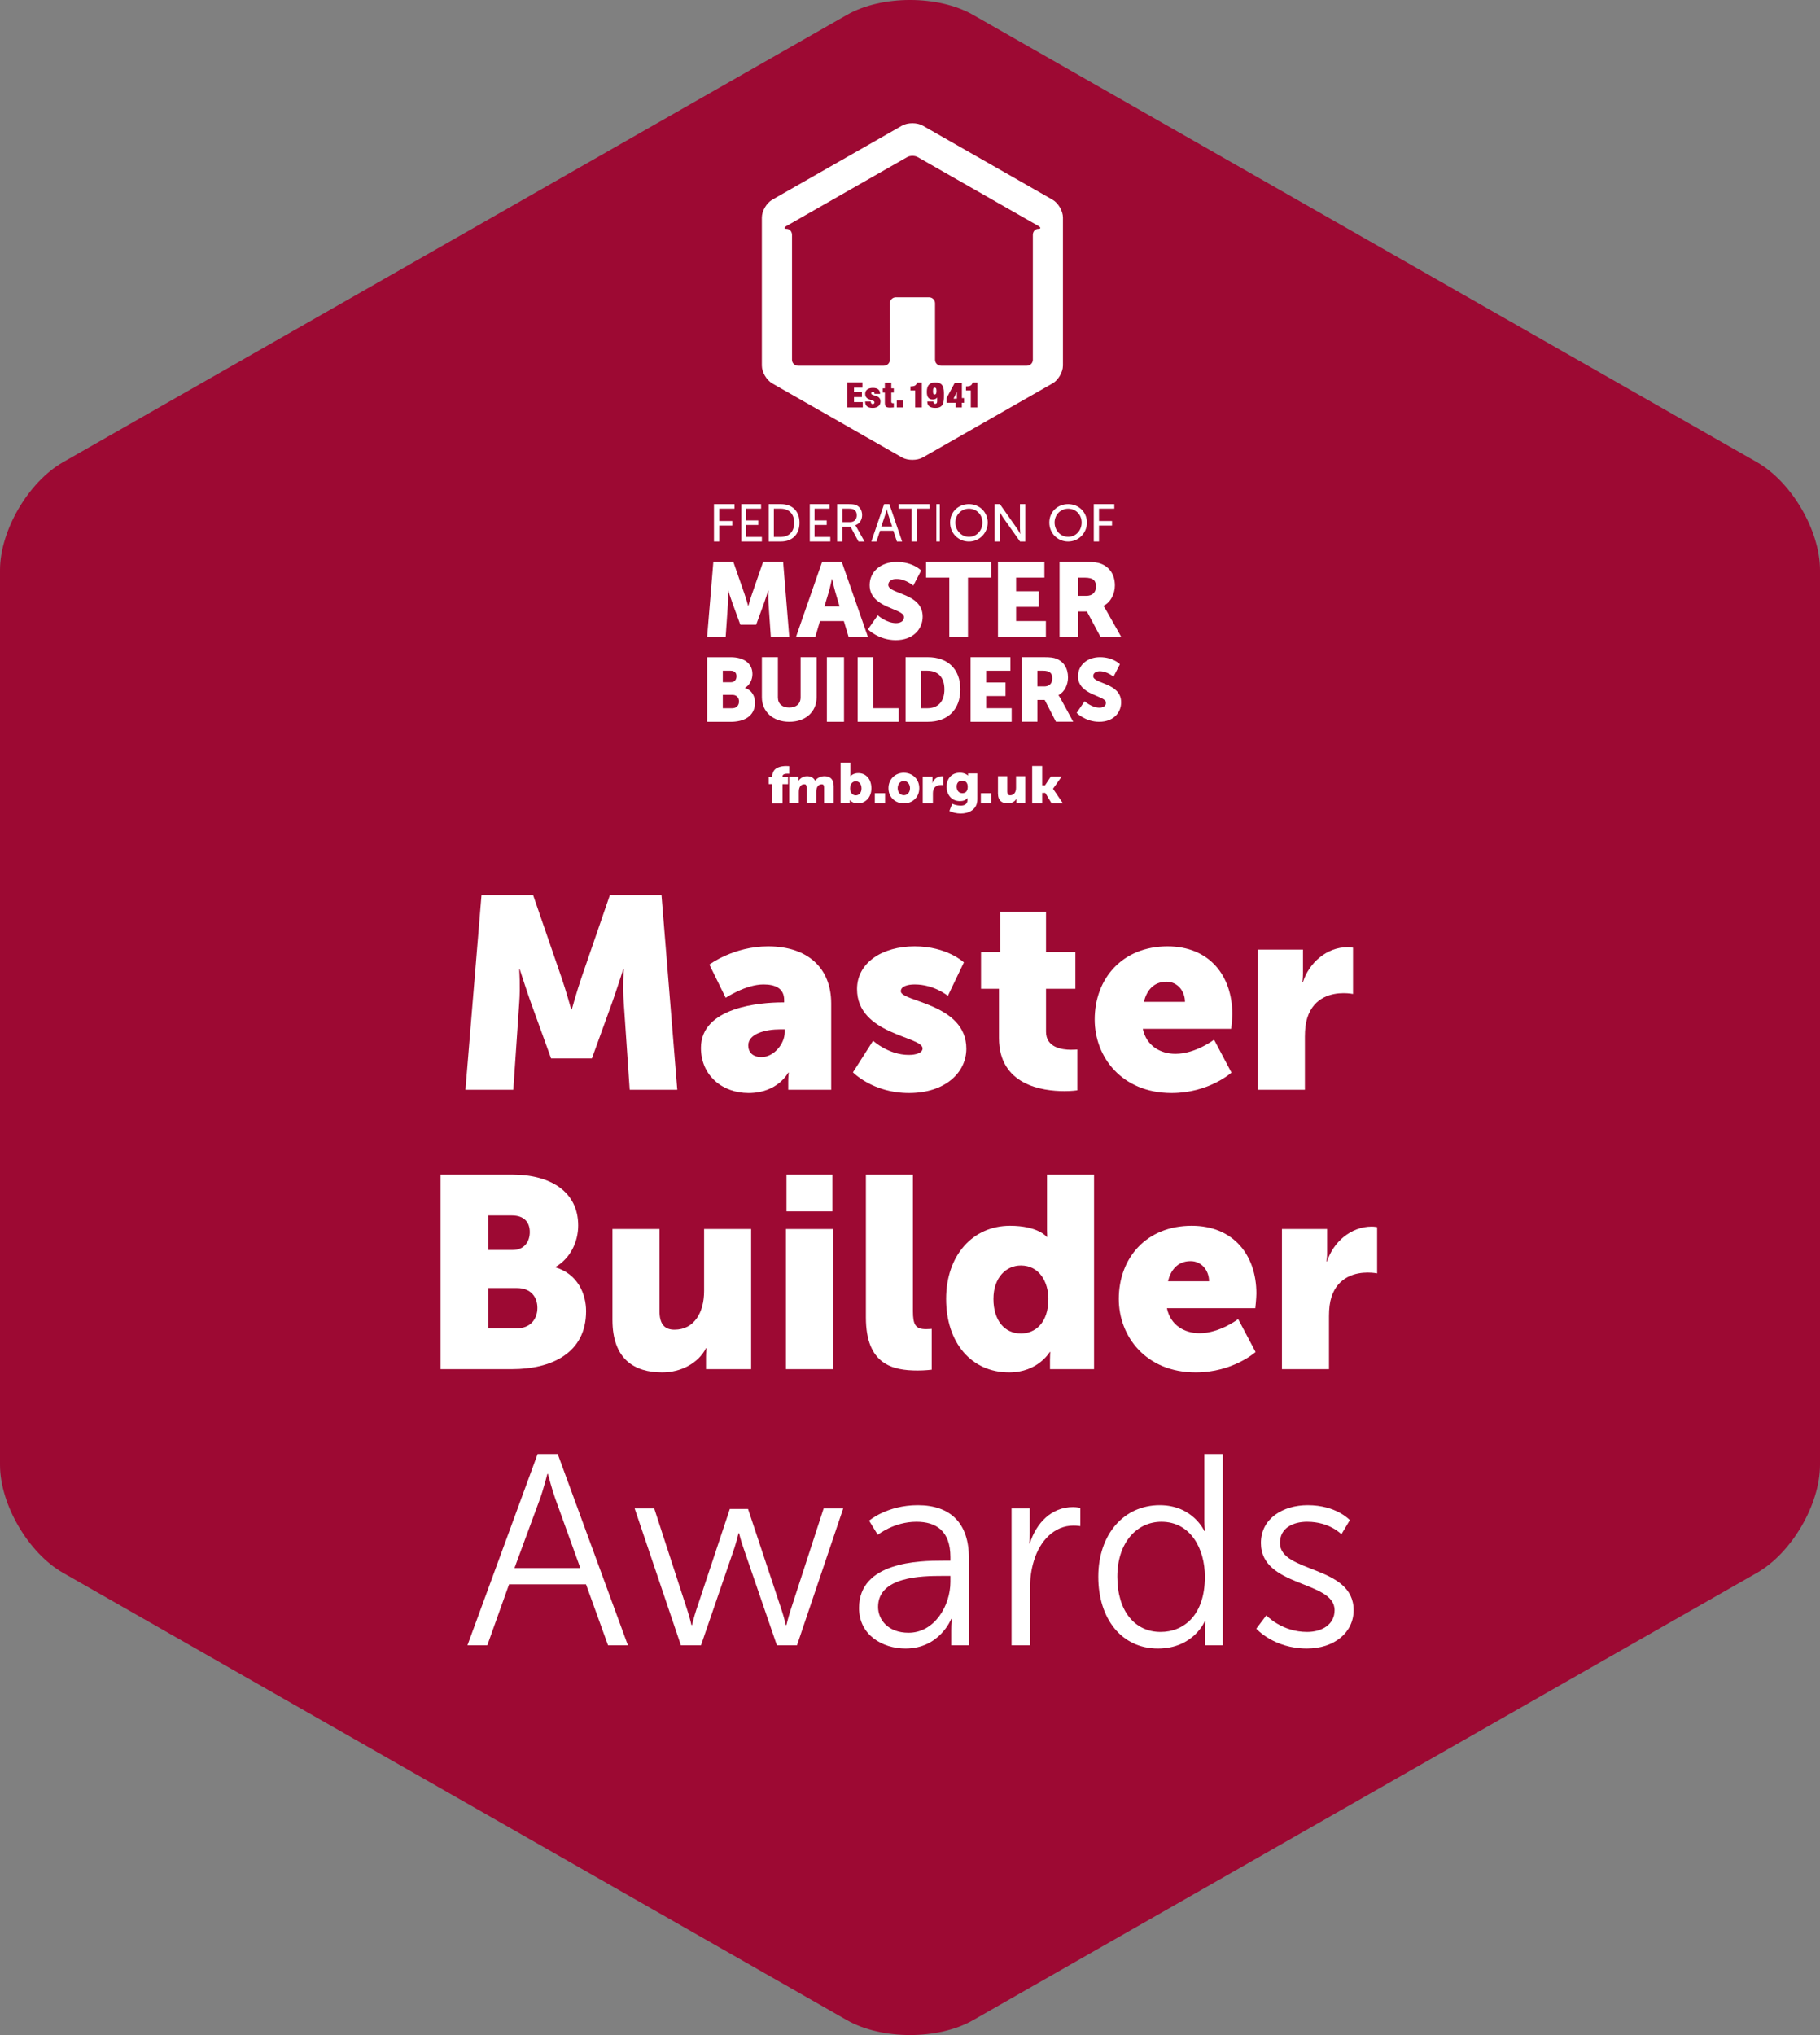 <?xml version="1.0" encoding="UTF-8"?><svg id="Layer_1" xmlns="http://www.w3.org/2000/svg" xmlns:xlink="http://www.w3.org/1999/xlink" viewBox="0 0 535.43 598.4"><rect x="0" y="0" width="535.43" height="598.4" fill="#808080" stroke="none"/><defs><style>.cls-1{mask:url(#mask-31);}.cls-2{mask:url(#mask-30);}.cls-3{mask:url(#mask-22);}.cls-4{mask:url(#mask-23);}.cls-5{mask:url(#mask-24);}.cls-6{mask:url(#mask-25);}.cls-7{mask:url(#mask-15);}.cls-8{mask:url(#mask-17);}.cls-9{mask:url(#mask-18);}.cls-10{mask:url(#mask-14);}.cls-11{mask:url(#mask-13);}.cls-12{mask:url(#mask-19);}.cls-13{mask:url(#mask-12);}.cls-14{mask:url(#mask-20);}.cls-15{mask:url(#mask-21);}.cls-16{mask:url(#mask-11);}.cls-17{mask:url(#mask-16);}.cls-18{mask:url(#mask-10);}.cls-19{mask:url(#mask-27);}.cls-20{mask:url(#mask-28);}.cls-21{mask:url(#mask-29);}.cls-22{mask:url(#mask-26);}.cls-23{mask:url(#mask);}.cls-24{mask:url(#mask-4-5);}.cls-25{fill:#9d0933;}.cls-25,.cls-26{fill-rule:evenodd;}.cls-25,.cls-26,.cls-27{stroke-width:0px;}.cls-26,.cls-27{fill:#fff;}.cls-28{mask:url(#mask-3);}.cls-29{mask:url(#mask-2);}.cls-30{mask:url(#mask-5);}.cls-31{mask:url(#mask-1);}.cls-32{mask:url(#mask-7);}.cls-33{mask:url(#mask-6);}.cls-34{mask:url(#mask-8);}.cls-35{mask:url(#mask-9);}</style><mask id="mask" x="192.93" y="10.24" width="152" height="254" maskUnits="userSpaceOnUse"><g id="mask-4"><polygon id="path-3" class="cls-26" points="192.93 264.24 344.93 264.24 344.93 10.24 192.93 10.24 192.93 264.24"/></g></mask><mask id="mask-1" x="192.93" y="10.24" width="152" height="254" maskUnits="userSpaceOnUse"><g id="mask-4-2"><polygon id="path-3-2" class="cls-26" points="192.93 264.24 344.93 264.24 344.93 10.24 192.93 10.24 192.93 264.24"/></g></mask><mask id="mask-2" x="192.93" y="10.24" width="152" height="254" maskUnits="userSpaceOnUse"><g id="mask-4-3"><polygon id="path-3-3" class="cls-26" points="192.93 264.24 344.93 264.24 344.93 10.24 192.93 10.24 192.93 264.24"/></g></mask><mask id="mask-3" x="192.93" y="10.24" width="152" height="254" maskUnits="userSpaceOnUse"><g id="mask-4-4"><polygon id="path-3-4" class="cls-26" points="192.93 264.24 344.93 264.24 344.93 10.24 192.93 10.24 192.93 264.24"/></g></mask><mask id="mask-4-5" x="192.93" y="10.24" width="152" height="254" maskUnits="userSpaceOnUse"><g id="mask-4-6"><polygon id="path-3-5" class="cls-26" points="192.93 264.24 344.93 264.24 344.93 10.24 192.93 10.24 192.93 264.24"/></g></mask><mask id="mask-5" x="192.93" y="10.24" width="152" height="254" maskUnits="userSpaceOnUse"><g id="mask-4-7"><polygon id="path-3-6" class="cls-26" points="192.93 264.24 344.93 264.24 344.93 10.24 192.93 10.24 192.93 264.24"/></g></mask><mask id="mask-6" x="192.93" y="10.24" width="152" height="254" maskUnits="userSpaceOnUse"><g id="mask-4-8"><polygon id="path-3-7" class="cls-26" points="192.93 264.24 344.93 264.24 344.93 10.24 192.93 10.24 192.93 264.24"/></g></mask><mask id="mask-7" x="192.93" y="10.24" width="152" height="254" maskUnits="userSpaceOnUse"><g id="mask-4-9"><polygon id="path-3-8" class="cls-26" points="192.93 264.24 344.93 264.24 344.93 10.24 192.93 10.24 192.93 264.24"/></g></mask><mask id="mask-8" x="192.93" y="10.24" width="152" height="254" maskUnits="userSpaceOnUse"><g id="mask-4-10"><polygon id="path-3-9" class="cls-26" points="192.93 264.24 344.93 264.24 344.93 10.24 192.93 10.24 192.93 264.24"/></g></mask><mask id="mask-9" x="192.93" y="10.24" width="152" height="254" maskUnits="userSpaceOnUse"><g id="mask-4-11"><polygon id="path-3-10" class="cls-26" points="192.93 264.24 344.93 264.24 344.93 10.24 192.93 10.24 192.93 264.24"/></g></mask><mask id="mask-10" x="192.93" y="10.24" width="152" height="254" maskUnits="userSpaceOnUse"><g id="mask-4-12"><polygon id="path-3-11" class="cls-26" points="192.93 264.24 344.93 264.24 344.93 10.24 192.93 10.24 192.93 264.24"/></g></mask><mask id="mask-11" x="192.93" y="10.24" width="152" height="254" maskUnits="userSpaceOnUse"><g id="mask-4-13"><polygon id="path-3-12" class="cls-26" points="192.93 264.24 344.93 264.24 344.93 10.24 192.93 10.24 192.93 264.24"/></g></mask><mask id="mask-12" x="192.93" y="10.24" width="152" height="254" maskUnits="userSpaceOnUse"><g id="mask-4-14"><polygon id="path-3-13" class="cls-26" points="192.93 264.24 344.93 264.24 344.93 10.24 192.93 10.24 192.93 264.24"/></g></mask><mask id="mask-13" x="192.93" y="10.24" width="152" height="254" maskUnits="userSpaceOnUse"><g id="mask-4-15"><polygon id="path-3-14" class="cls-26" points="192.93 264.24 344.93 264.24 344.93 10.24 192.93 10.24 192.93 264.24"/></g></mask><mask id="mask-14" x="192.93" y="10.24" width="152" height="254" maskUnits="userSpaceOnUse"><g id="mask-4-16"><polygon id="path-3-15" class="cls-26" points="192.93 264.24 344.93 264.24 344.93 10.24 192.93 10.24 192.93 264.24"/></g></mask><mask id="mask-15" x="192.93" y="10.24" width="152" height="254" maskUnits="userSpaceOnUse"><g id="mask-4-17"><polygon id="path-3-16" class="cls-26" points="192.93 264.24 344.93 264.24 344.93 10.24 192.93 10.24 192.93 264.24"/></g></mask><mask id="mask-16" x="192.93" y="10.24" width="152" height="254" maskUnits="userSpaceOnUse"><g id="mask-4-18"><polygon id="path-3-17" class="cls-26" points="192.93 264.24 344.93 264.24 344.93 10.24 192.93 10.24 192.93 264.24"/></g></mask><mask id="mask-17" x="192.93" y="10.24" width="152" height="254" maskUnits="userSpaceOnUse"><g id="mask-4-19"><polygon id="path-3-18" class="cls-26" points="192.93 264.24 344.93 264.24 344.93 10.24 192.93 10.24 192.93 264.24"/></g></mask><mask id="mask-18" x="192.93" y="10.24" width="152" height="254" maskUnits="userSpaceOnUse"><g id="mask-4-20"><polygon id="path-3-19" class="cls-26" points="192.93 264.24 344.93 264.24 344.93 10.24 192.93 10.24 192.93 264.24"/></g></mask><mask id="mask-19" x="191.92" y="10" width="152.01" height="254.01" maskUnits="userSpaceOnUse"><g id="mask-4-21"><polygon id="path-3-20" class="cls-26" points="191.92 264.01 343.92 264.01 343.92 10 191.92 10 191.92 264.01"/></g></mask><mask id="mask-20" x="192.93" y="10.24" width="152" height="254" maskUnits="userSpaceOnUse"><g id="mask-4-22"><polygon id="path-3-21" class="cls-26" points="192.93 264.24 344.93 264.24 344.93 10.24 192.93 10.24 192.93 264.24"/></g></mask><mask id="mask-21" x="192.93" y="10.24" width="152" height="254" maskUnits="userSpaceOnUse"><g id="mask-4-23"><polygon id="path-3-22" class="cls-26" points="192.93 264.24 344.93 264.24 344.93 10.24 192.93 10.24 192.93 264.24"/></g></mask><mask id="mask-22" x="192.93" y="10.24" width="152" height="254" maskUnits="userSpaceOnUse"><g id="mask-4-24"><polygon id="path-3-23" class="cls-26" points="192.93 264.24 344.93 264.24 344.93 10.24 192.93 10.24 192.93 264.24"/></g></mask><mask id="mask-23" x="192.93" y="10.24" width="152" height="254" maskUnits="userSpaceOnUse"><g id="mask-4-25"><polygon id="path-3-24" class="cls-26" points="192.93 264.24 344.93 264.24 344.93 10.24 192.93 10.24 192.93 264.24"/></g></mask><mask id="mask-24" x="192.93" y="10.24" width="152" height="254" maskUnits="userSpaceOnUse"><g id="mask-4-26"><polygon id="path-3-25" class="cls-26" points="192.93 264.24 344.93 264.24 344.93 10.24 192.93 10.24 192.93 264.24"/></g></mask><mask id="mask-25" x="192.93" y="10.24" width="152" height="254" maskUnits="userSpaceOnUse"><g id="mask-4-27"><polygon id="path-3-26" class="cls-26" points="192.93 264.24 344.93 264.24 344.93 10.24 192.93 10.24 192.93 264.24"/></g></mask><mask id="mask-26" x="192.93" y="10.24" width="152" height="254" maskUnits="userSpaceOnUse"><g id="mask-4-28"><polygon id="path-3-27" class="cls-26" points="192.93 264.24 344.93 264.24 344.93 10.24 192.93 10.24 192.93 264.24"/></g></mask><mask id="mask-27" x="192.93" y="10.24" width="152" height="254" maskUnits="userSpaceOnUse"><g id="mask-4-29"><polygon id="path-3-28" class="cls-26" points="192.93 264.24 344.93 264.24 344.93 10.24 192.93 10.24 192.93 264.24"/></g></mask><mask id="mask-28" x="192.93" y="10.24" width="152" height="254" maskUnits="userSpaceOnUse"><g id="mask-4-30"><polygon id="path-3-29" class="cls-26" points="192.93 264.24 344.93 264.24 344.93 10.24 192.93 10.24 192.93 264.24"/></g></mask><mask id="mask-29" x="192.93" y="10.24" width="152" height="254" maskUnits="userSpaceOnUse"><g id="mask-4-31"><polygon id="path-3-30" class="cls-26" points="192.93 264.24 344.93 264.24 344.93 10.24 192.93 10.24 192.93 264.24"/></g></mask><mask id="mask-30" x="192.93" y="10.24" width="152" height="254" maskUnits="userSpaceOnUse"><g id="mask-4-32"><polygon id="path-3-31" class="cls-26" points="192.93 264.24 344.93 264.24 344.93 10.24 192.93 10.24 192.93 264.24"/></g></mask><mask id="mask-31" x="192.93" y="10.24" width="152" height="254" maskUnits="userSpaceOnUse"><g id="mask-4-33"><polygon id="path-3-32" class="cls-26" points="192.93 264.24 344.93 264.24 344.93 10.24 192.93 10.24 192.93 264.24"/></g></mask></defs><path class="cls-25" d="m516.88,135.91L286.26,4.37c-10.19-5.83-26.88-5.83-37.09,0L18.55,135.91c-10.21,5.82-18.55,20.1-18.55,31.74v263.1c0,11.65,8.34,25.92,18.55,31.75l230.62,131.54c10.21,5.83,26.9,5.83,37.09,0l230.61-131.54c10.22-5.83,18.56-20.1,18.56-31.75V167.65c0-11.64-8.34-25.92-18.56-31.74h0Z"/><g id="Icons"><g id="logo_light"><g id="Group-51"><polygon id="Fill-4" class="cls-26" points="210.04 148.24 216.08 148.24 216.08 149.58 211.58 149.58 211.58 153.2 215.42 153.2 215.42 154.54 211.58 154.54 211.58 159.24 210.04 159.24 210.04 148.24"/><polygon id="Fill-6" class="cls-26" points="218.1 148.24 223.9 148.24 223.9 149.58 219.5 149.58 219.5 153.03 223.08 153.03 223.08 154.36 219.5 154.36 219.5 157.9 224.14 157.9 224.14 159.24 218.1 159.24 218.1 148.24"/><path id="Fill-8" class="cls-26" d="m229.62,157.9c2.43,0,4.02-1.46,4.02-4.18s-1.61-4.14-4.02-4.14h-1.96v8.32h1.96Zm-3.47-9.66h3.58c3.31,0,5.48,2.01,5.48,5.48s-2.17,5.52-5.48,5.52h-3.58v-11Z"/><polygon id="Fill-10" class="cls-26" points="238.23 148.24 244.03 148.24 244.03 149.58 239.63 149.58 239.63 153.03 243.21 153.03 243.21 154.36 239.63 154.36 239.63 157.9 244.27 157.9 244.27 159.24 238.23 159.24 238.23 148.24"/><path id="Fill-12" class="cls-26" d="m250.08,153.52c1.21,0,1.97-.76,1.97-1.99,0-.81-.31-1.39-.88-1.7-.3-.15-.66-.25-1.53-.25h-1.8v3.94h2.24Zm-3.8-5.28h3.4c1.17,0,1.66.09,2.08.25,1.13.42,1.87,1.53,1.87,2.97s-.79,2.59-2,2.98v.03s.13.14.33.5l2.37,4.27h-1.77l-2.35-4.38h-2.38v4.38h-1.56v-11Z"/><path id="Fill-14" class="cls-26" d="m260.86,149.75s-.24,1-.41,1.56l-1.17,3.49h3.17l-1.15-3.49c-.18-.56-.4-1.56-.4-1.56h-.03Zm1.97,6.33h-3.94l-1.04,3.16h-1.51l3.76-11h1.54l3.76,11h-1.53l-1.05-3.16Z"/><polygon id="Fill-16" class="cls-26" points="268.16 149.58 264.4 149.58 264.4 148.24 273.46 148.24 273.46 149.58 269.7 149.58 269.7 159.24 268.16 159.24 268.16 149.58"/><g class="cls-23"><polygon id="Fill-18" class="cls-26" points="275.47 159.24 276.48 159.24 276.48 148.24 275.47 148.24 275.47 159.24"/></g><g class="cls-31"><path id="Fill-20" class="cls-26" d="m285.05,157.87c2.2,0,3.97-1.81,3.97-4.21s-1.77-4.07-3.97-4.07-3.99,1.75-3.99,4.07,1.79,4.21,3.99,4.21m0-9.63c3.12,0,5.53,2.37,5.53,5.42s-2.41,5.58-5.53,5.58-5.54-2.44-5.54-5.58,2.43-5.42,5.54-5.42"/></g><g class="cls-29"><path id="Fill-21" class="cls-26" d="m292.59,148.24h1.57l5.03,7.15c.42.59.94,1.59.94,1.59h.04s-.11-.98-.11-1.59v-7.15h1.59v11h-1.56l-5.05-7.14c-.41-.61-.94-1.6-.94-1.6h-.03s.11.98.11,1.6v7.14h-1.59v-11Z"/></g><g class="cls-28"><path id="Fill-22" class="cls-26" d="m314.24,157.87c2.2,0,3.97-1.81,3.97-4.21s-1.77-4.07-3.97-4.07-3.99,1.75-3.99,4.07,1.78,4.21,3.99,4.21m0-9.63c3.12,0,5.53,2.37,5.53,5.42s-2.41,5.58-5.53,5.58-5.54-2.44-5.54-5.58,2.43-5.42,5.54-5.42"/></g><g class="cls-24"><polygon id="Fill-23" class="cls-26" points="321.78 148.24 327.82 148.24 327.82 149.58 323.32 149.58 323.32 153.2 327.15 153.2 327.15 154.54 323.32 154.54 323.32 159.24 321.78 159.24 321.78 148.24"/></g><g class="cls-30"><path id="Fill-24" class="cls-26" d="m209.86,165.24h5.89l3.23,9.29c.5,1.41,1.12,3.63,1.12,3.63h.06s.62-2.22,1.12-3.63l3.22-9.29h5.89l1.8,22h-5.43l-.68-9.91c-.12-1.66,0-3.69,0-3.69h-.06s-.74,2.31-1.24,3.69l-2.33,6.37h-4.65l-2.33-6.37c-.49-1.39-1.24-3.69-1.24-3.69h-.06s.12,2.03,0,3.69l-.68,9.91h-5.46l1.83-22Z"/></g><g class="cls-33"><path id="Fill-25" class="cls-26" d="m244.74,170.26s-.5,2.4-.91,3.78l-1.29,4.28h4.45l-1.26-4.28c-.41-1.38-.92-3.78-.92-3.78h-.06Zm3.53,12.37h-7.04l-1.36,4.62h-5.68l7.66-22h5.8l7.67,22h-5.68l-1.39-4.62Z"/></g><g class="cls-32"><path id="Fill-26" class="cls-26" d="m258.23,180.93s2.54,2.3,5.37,2.3c1.13,0,2.35-.44,2.35-1.77,0-2.64-10.11-2.55-10.11-9.4,0-4.11,3.48-6.82,7.94-6.82,4.84,0,7.22,2.52,7.22,2.52l-2.32,4.45s-2.26-1.96-4.96-1.96c-1.13,0-2.39.5-2.39,1.74,0,2.8,10.11,2.3,10.11,9.34,0,3.7-2.86,6.91-7.91,6.91s-8.19-3.17-8.19-3.17l2.89-4.14Z"/></g><g class="cls-34"><polygon id="Fill-27" class="cls-26" points="279.27 169.86 272.45 169.86 272.45 165.24 291.58 165.24 291.58 169.86 284.77 169.86 284.77 187.24 279.27 187.24 279.27 169.86"/></g><g class="cls-35"><polygon id="Fill-28" class="cls-26" points="293.59 165.24 307.26 165.24 307.26 169.86 298.93 169.86 298.93 173.86 305.58 173.86 305.58 178.47 298.93 178.47 298.93 182.63 307.69 182.63 307.69 187.24 293.59 187.24 293.59 165.24"/></g><g class="cls-18"><path id="Fill-29" class="cls-26" d="m319.57,175.21c1.75,0,2.85-.96,2.85-2.71,0-1.66-.62-2.64-3.38-2.64h-1.85v5.35h2.38Zm-7.85-9.97h7.79c2.28,0,3.38.15,4.35.52,2.54.96,4.13,3.2,4.13,6.4,0,2.34-1.13,4.89-3.35,6v.06s.31.4.84,1.32l4.35,7.69h-6.1l-3.97-7.41h-2.57v7.41h-5.48v-22Z"/></g><g class="cls-16"><path id="Fill-30" class="cls-26" d="m215.41,208.26c1.34,0,2-.93,2-1.99s-.63-1.94-1.98-1.94h-2.79v3.93h2.76Zm-.4-7.65c1.16,0,1.66-.85,1.66-1.76s-.5-1.62-1.74-1.62h-2.29v3.38h2.37Zm-6.98-7.36h6.93c3.76,0,6.4,1.7,6.4,4.97,0,1.59-.77,3.22-2.19,4.04v.05c2.16.67,2.95,2.6,2.95,4.28,0,4.14-3.42,5.66-7.16,5.66h-6.93v-19Z"/></g><g class="cls-13"><path id="Fill-31" class="cls-26" d="m224.14,193.24h4.71v11.81c0,1.96,1.32,3.01,3.34,3.01s3.34-1.05,3.34-3.01v-11.81h4.71v11.81c0,4.21-3.18,7.19-8.02,7.19s-8.08-2.98-8.08-7.19v-11.81Z"/></g><g class="cls-11"><polygon id="Fill-32" class="cls-26" points="243.26 212.24 248.3 212.24 248.3 193.24 243.26 193.24 243.26 212.24"/></g><g class="cls-10"><polygon id="Fill-33" class="cls-26" points="252.32 193.24 256.85 193.24 256.85 208.25 264.4 208.25 264.4 212.24 252.32 212.24 252.32 193.24"/></g><g class="cls-7"><path id="Fill-34" class="cls-26" d="m272.8,208.26c3.13,0,5.04-1.91,5.04-5.56s-1.99-5.47-5.04-5.47h-1.86v11.03h1.86Zm-6.39-15.02h6.57c5.82,0,9.54,3.48,9.54,9.46s-3.72,9.54-9.54,9.54h-6.57v-19Z"/></g><g class="cls-17"><polygon id="Fill-35" class="cls-26" points="285.54 193.24 297.25 193.24 297.25 197.23 290.12 197.23 290.12 200.68 295.82 200.68 295.82 204.67 290.12 204.67 290.12 208.25 297.62 208.25 297.62 212.24 285.54 212.24 285.54 193.24"/></g><g class="cls-8"><path id="Fill-36" class="cls-26" d="m307.19,201.85c1.46,0,2.37-.82,2.37-2.34,0-1.43-.52-2.29-2.82-2.29h-1.54v4.62h1.98Zm-6.55-8.61h6.49c1.9,0,2.82.13,3.63.45,2.11.82,3.44,2.76,3.44,5.52,0,2.02-.94,4.23-2.79,5.18v.05s.26.35.7,1.14l3.62,6.64h-5.08l-3.31-6.4h-2.14v6.4h-4.56v-19Z"/></g><g class="cls-9"><path id="Fill-37" class="cls-26" d="m319.09,206.2s2.07,1.9,4.36,1.9c.92,0,1.91-.36,1.91-1.47,0-2.18-8.21-2.11-8.21-7.76,0-3.39,2.83-5.63,6.45-5.63,3.93,0,5.87,2.08,5.87,2.08l-1.89,3.68s-1.84-1.62-4.03-1.62c-.92,0-1.94.41-1.94,1.44,0,2.31,8.22,1.9,8.22,7.71,0,3.06-2.32,5.71-6.43,5.71s-6.66-2.62-6.66-2.62l2.35-3.42Z"/></g><g class="cls-12"><path id="Fill-38" class="cls-26" d="m274.97,114c-.33,0-.49.21-.49,1s.12,1,.49,1c.33,0,.54-.22.54-1s-.17-1-.54-1"/></g><g class="cls-14"><path id="Fill-39" class="cls-26" d="m305.41,67.3c-.86,0-1.55.79-1.55,1.75v36.75c0,.96-.8,1.75-1.77,1.75h-25.24c-.97,0-1.77-.79-1.77-1.75v-16.63c0-.96-.8-1.75-1.77-1.75h-9.75c-.97,0-1.77.79-1.77,1.75v16.63c0,.96-.8,1.75-1.77,1.75h-25.25c-.97,0-1.77-.79-1.77-1.75v-36.75c0-.96-.7-1.75-1.55-1.75s-.86-.39-.02-.88l.04-.02c.84-.48,2.22-1.27,3.07-1.75l32.36-18.46c.84-.48,2.23-.48,3.07,0l35.47,20.23c.84.48.84.88-.02.88h0Zm-17.86,52.51h-1.95v-4.99h-1.41v-1.2c1.2,0,1.7-.25,1.95-1.14h1.41v7.33Zm-3.93-1.37h-.65v1.37h-1.82v-1.37h-2.64v-1.45l2.35-4.37h2.12v4.43h.65v1.39Zm-5.91-2.03c0,2.26-.35,3.54-2.56,3.54-1.92,0-2.34-.91-2.35-1.88h1.82c.01.25.05.42.15.54.08.1.21.14.39.14.29,0,.54-.23.54-.68v-1.17h-.02c-.17.34-.68.57-1.25.57-1.06,0-1.77-.51-1.77-2.23,0-1.99.89-2.77,2.48-2.77,1.7,0,2.57.74,2.57,3.13v.81Zm-6.52,3.4h-1.95v-4.99h-1.4v-1.2c1.19,0,1.7-.25,1.95-1.14h1.41v7.33Zm-7.37,0h1.76v-2.05h-1.76v2.05Zm-.87-4.35h-.74v2.67c0,.32.15.43.45.43h.29v1.24c-.35.04-.71.06-1.03.06-1.15,0-1.6-.19-1.6-1.43v-2.98h-.63v-1.25h.63v-1.65h1.89v1.65h.74v1.25Zm-6.21,4.49c-1.58,0-2.22-.66-2.22-1.88h1.66c0,.22.04.42.14.55.09.12.23.2.4.2.29,0,.55-.18.55-.48,0-.99-2.74-.4-2.74-2.53,0-.98.72-1.75,2.26-1.75,1.41,0,2.13.59,2.13,1.76h-1.64c0-.48-.19-.62-.5-.62-.28,0-.48.17-.48.44,0,.92,2.74.3,2.74,2.44,0,1.09-.85,1.87-2.27,1.87h0Zm-2.92-.14h-4.53v-7.39h4.43v1.57h-2.48v1.26h2.33v1.51h-2.33v1.47h2.58v1.57Zm55.82-61.09l-38.15-21.76c-1.69-.96-4.45-.96-6.14,0l-38.15,21.76c-1.69.96-3.07,3.33-3.07,5.25v43.53c0,1.93,1.38,4.29,3.07,5.25l38.15,21.76c1.69.96,4.45.96,6.14,0l38.15-21.76c1.69-.96,3.07-3.32,3.07-5.25v-43.53c0-1.93-1.38-4.29-3.07-5.25h0Z"/></g><g class="cls-15"><polygon id="Fill-40" class="cls-26" points="280.51 117.24 281.51 117.24 281.51 115.24 281.5 115.24 280.51 117.24"/></g><g class="cls-3"><path id="Fill-41" class="cls-26" d="m227.23,230.57h-1.08v-2.06h1.08v-.32c0-2.59,2.63-2.94,4.06-2.94.54,0,.9.04.9.04v2.24s-.2-.03-.48-.03c-.58,0-1.5.09-1.5.77v.25h1.63v2.06h-1.63v5.68h-2.98v-5.68Z"/></g><g class="cls-4"><path id="Fill-42" class="cls-26" d="m232.19,228.42h2.73v.68c0,.26-.03.49-.03.49h.03c.39-.55,1.18-1.35,2.51-1.35,1.07,0,1.92.44,2.36,1.32h.03c.44-.65,1.45-1.32,2.71-1.32,1.55,0,2.74.77,2.74,2.93v5.07h-2.84v-4.63c0-.58-.11-.99-.66-.99-.9,0-1.38.61-1.56,1.47-.07.27-.07.59-.07.91v3.23h-2.84v-4.63c0-.58-.12-.99-.66-.99-.89,0-1.35.58-1.54,1.41-.06.29-.08.64-.08.97v3.23h-2.84v-7.82Z"/></g><g class="cls-5"><path id="Fill-43" class="cls-26" d="m251.77,233.88c.9,0,1.68-.73,1.68-2.03s-.68-2.1-1.68-2.1c-.86,0-1.68.63-1.68,2.1,0,1.02.55,2.03,1.68,2.03h0Zm-4.48-9.64h2.88v3.28c0,.43-.03.73-.03.73h.03s.8-.91,2.32-.91c2.33,0,3.87,1.81,3.87,4.46s-1.72,4.44-4,4.44c-1.58,0-2.35-.96-2.35-.96h-.03s.02.21.02.48v.28h-2.7v-11.8Z"/></g><g class="cls-6"><polygon id="Fill-44" class="cls-26" points="257.36 236.24 260.38 236.24 260.38 233.24 257.36 233.24 257.36 236.24"/></g><g class="cls-22"><path id="Fill-45" class="cls-26" d="m265.91,233.84c.98,0,1.81-.79,1.81-2.07s-.84-2.12-1.81-2.12-1.82.82-1.82,2.12.84,2.07,1.82,2.07m-.02-6.6c2.53,0,4.55,1.82,4.55,4.53s-2.02,4.47-4.53,4.47-4.53-1.79-4.53-4.47,2.02-4.53,4.51-4.53"/></g><g class="cls-19"><path id="Fill-46" class="cls-26" d="m271.45,228.38h2.87v1.33c0,.26-.04.49-.04.49h.04c.38-1.07,1.5-1.95,2.83-1.95.17,0,.35.03.35.03v2.59s-.24-.05-.6-.05c-.71,0-1.86.2-2.29,1.38-.11.29-.16.64-.16,1.07v2.98h-2.99v-7.86Z"/></g><g class="cls-20"><path id="Fill-47" class="cls-26" d="m284.69,231.39c0-1.48-.81-1.81-1.69-1.81-1.03,0-1.56.72-1.56,1.68,0,1.04.51,1.97,1.68,1.97.76,0,1.57-.37,1.57-1.84m-2.08,5.5c1.05,0,2.01-.38,2.01-1.61v-.28c0-.1.02-.31.02-.31h-.04c-.51.59-1.17.88-2.19.88-2.62,0-3.93-2.07-3.93-4.22s1.27-4.12,3.91-4.12c1.59,0,2.37.81,2.37.81h.05s-.02-.1-.02-.2v-.42h2.74v7.62c0,3.06-2.54,4.18-4.93,4.18-1.17,0-2.46-.33-3.3-.75l.83-2.13s1.08.54,2.45.54"/></g><g class="cls-21"><polygon id="Fill-48" class="cls-26" points="288.56 236.24 291.58 236.24 291.58 233.24 288.56 233.24 288.56 236.24"/></g><g class="cls-2"><path id="Fill-49" class="cls-26" d="m293.59,228.24h2.73v4.59c0,.73.3,1.03.87,1.03,1.17,0,1.72-.99,1.72-2.16v-3.46h2.73v7.82h-2.62v-.68c0-.26.03-.49.03-.49h-.03c-.44.84-1.45,1.35-2.54,1.35-1.61,0-2.89-.73-2.89-2.93v-5.07Z"/></g><g class="cls-1"><polygon id="Fill-50" class="cls-26" points="303.66 225.24 306.6 225.24 306.6 230.93 307.43 230.93 309.17 228.32 312.36 228.32 309.8 231.92 309.8 231.95 312.72 236.24 309.37 236.24 307.52 233.16 306.6 233.16 306.6 236.24 303.66 236.24 303.66 225.24"/></g></g></g></g><path class="cls-27" d="m141.65,263.24h15.2l8.32,24.16c1.28,3.68,2.88,9.44,2.88,9.44h.16s1.6-5.76,2.88-9.44l8.32-24.16h15.2l4.64,57.2h-14l-1.76-25.76c-.32-4.32,0-9.6,0-9.6h-.16s-1.92,6-3.2,9.6l-6,16.56h-12l-6-16.56c-1.28-3.6-3.2-9.6-3.2-9.6h-.16s.32,5.28,0,9.6l-1.76,25.76h-14.08l4.72-57.2Z"/><path class="cls-27" d="m230.13,294.76h.56v-.72c0-3.44-2.64-4.56-6.08-4.56-5.2,0-11.12,3.92-11.12,3.92l-4.8-9.76s7.12-5.36,17.28-5.36c11.6,0,18.56,6.32,18.56,16.8v25.36h-12.64v-2.48c0-1.36.16-2.56.16-2.56h-.16s-3.04,6-11.68,6c-7.68,0-14-5.12-14-13.28,0-12,17.52-13.36,23.92-13.36Zm-6.08,16.08c3.6,0,6.8-3.92,6.8-7.28v-.88h-1.28c-4.4,0-9.44,1.28-9.44,4.72,0,1.92,1.2,3.44,3.92,3.44Z"/><path class="cls-27" d="m256.85,306.04s4.56,4.16,10.48,4.16c2.08,0,4.08-.56,4.08-1.92,0-3.6-19.28-4-19.28-17.44,0-7.76,7.44-12.56,16.96-12.56s14.48,4.72,14.48,4.72l-4.72,9.84s-4-3.36-9.76-3.36c-2.08,0-4.08.56-4.08,2,0,3.12,19.28,3.6,19.28,16.88,0,7.04-6.24,13.04-16.88,13.04s-16.48-6.08-16.48-6.08l5.92-9.28Z"/><path class="cls-27" d="m293.89,290.76h-5.28v-10.8h5.68v-11.84h13.44v11.84h8.64v10.8h-8.64v12.64c0,4.64,4.72,5.28,7.36,5.28,1.12,0,1.84-.08,1.84-.08v12s-1.52.24-3.76.24c-6.56,0-19.28-1.76-19.28-15.6v-14.48Z"/><path class="cls-27" d="m343.49,278.28c12.16,0,19.04,8.48,19.04,19.92,0,1.36-.32,4.32-.32,4.32h-26c1.04,5.04,5.2,7.36,9.6,7.36,5.92,0,11.36-4.16,11.36-4.16l5.12,9.68s-6.64,6-17.6,6c-14.72,0-22.64-10.64-22.64-21.6,0-12.08,8.16-21.52,21.44-21.52Zm5.12,16.32c0-3.12-2.16-5.92-5.44-5.92-4,0-5.92,2.88-6.64,5.92h12.08Z"/><path class="cls-27" d="m370.05,279.24h13.28v6.96c0,1.36-.16,2.56-.16,2.56h.16c1.76-5.6,6.96-10.24,13.12-10.24.8,0,1.6.16,1.6.16v13.6s-1.12-.24-2.8-.24c-3.28,0-8.64,1.04-10.64,7.2-.48,1.52-.72,3.36-.72,5.6v15.6h-13.84v-41.2Z"/><path class="cls-27" d="m129.62,345.4h21.04c11.44,0,19.44,5.12,19.44,14.96,0,4.8-2.32,9.68-6.64,12.16v.16c6.56,2,8.96,7.84,8.96,12.88,0,12.48-10.4,17.04-21.76,17.04h-21.04v-57.2Zm21.2,22.16c3.52,0,5.04-2.56,5.04-5.28s-1.52-4.88-5.28-4.88h-6.96v10.16h7.2Zm1.2,23.04c4.08,0,6.08-2.8,6.08-6s-1.92-5.84-6-5.84h-8.48v11.84h8.4Z"/><path class="cls-27" d="m180.18,361.4h13.84v24.16c0,3.84,1.52,5.44,4.4,5.44,5.92,0,8.72-5.2,8.72-11.36v-18.24h13.84v41.2h-13.28v-3.6c0-1.36.16-2.56.16-2.56h-.16c-2.24,4.4-7.36,7.12-12.88,7.12-8.16,0-14.64-3.84-14.64-15.44v-26.72Z"/><path class="cls-27" d="m231.22,361.4h13.84v41.2h-13.84v-41.2Zm.16-16h13.52v10.8h-13.52v-10.8Z"/><path class="cls-27" d="m254.74,345.4h13.84v40.16c0,3.92.72,5.28,3.84,5.28.88,0,1.68-.08,1.68-.08v12s-1.92.24-4.16.24c-7.36,0-15.2-1.76-15.2-15.6v-42Z"/><path class="cls-27" d="m297.14,360.44c8.32,0,10.8,3.28,10.8,3.28h.16s-.08-.8-.08-1.84v-16.48h13.84v57.2h-12.96v-2.72c0-1.28.08-2.32.08-2.32h-.16s-3.44,6-11.92,6c-11.2,0-18.56-8.8-18.56-21.6s7.84-21.52,18.8-21.52Zm3.2,31.68c4.16,0,8.08-3.04,8.08-10.16,0-4.96-2.64-9.84-8.08-9.84-4.32,0-8.08,3.52-8.08,9.84s3.28,10.16,8.08,10.16Z"/><path class="cls-27" d="m350.58,360.44c12.16,0,19.04,8.48,19.04,19.92,0,1.36-.32,4.32-.32,4.32h-26c1.04,5.04,5.2,7.36,9.6,7.36,5.92,0,11.36-4.16,11.36-4.16l5.12,9.68s-6.64,6-17.6,6c-14.72,0-22.64-10.64-22.64-21.6,0-12.08,8.16-21.52,21.44-21.52Zm5.12,16.32c0-3.12-2.16-5.92-5.44-5.92-4,0-5.92,2.88-6.64,5.92h12.08Z"/><path class="cls-27" d="m377.14,361.4h13.28v6.96c0,1.36-.16,2.56-.16,2.56h.16c1.76-5.6,6.96-10.24,13.12-10.24.8,0,1.6.16,1.6.16v13.6s-1.12-.24-2.8-.24c-3.28,0-8.64,1.04-10.64,7.2-.48,1.52-.72,3.36-.72,5.6v15.6h-13.84v-41.2Z"/><path class="cls-27" d="m172.4,465.88h-22.64l-6.4,17.92h-5.84l20.64-56.24h5.92l20.64,56.24h-5.84l-6.48-17.92Zm-11.36-32.48s-1.2,4.64-2.16,7.28l-7.52,20.4h19.36l-7.36-20.4c-.96-2.64-2.16-7.28-2.16-7.28h-.16Z"/><path class="cls-27" d="m186.71,443.56h5.76l9.76,30c.64,1.92,1.2,4.32,1.2,4.32h.16s.56-2.4,1.2-4.32l9.92-29.84h5.36l9.92,29.84c.64,1.92,1.2,4.32,1.2,4.32h.16s.56-2.32,1.2-4.32l9.76-30h5.76l-13.6,40.24h-5.92l-9.84-28.64c-.72-2-1.28-4.32-1.28-4.32h-.16s-.56,2.32-1.2,4.32l-9.84,28.64h-5.92l-13.6-40.24Z"/><path class="cls-27" d="m277.36,458.92h2.24v-1.04c0-7.76-4.24-10.4-10-10.4-6.64,0-11.36,3.84-11.36,3.84l-2.56-4.16s5.28-4.56,14.32-4.56c9.68,0,15.04,5.36,15.04,15.44v25.76h-5.2v-4.4c0-2,.16-3.36.16-3.36h-.16s-3.36,8.72-13.44,8.72c-6.72,0-13.68-3.92-13.68-11.92,0-13.6,17.68-13.92,24.64-13.92Zm-10.08,21.2c7.68,0,12.32-8,12.32-14.96v-1.76h-2.32c-6.32,0-18.96.24-18.96,9.12,0,3.76,2.96,7.6,8.96,7.6Z"/><path class="cls-27" d="m297.59,443.56h5.36v7.12c0,1.76-.16,3.2-.16,3.2h.16c1.92-6.08,6.4-10.72,12.72-10.72,1.12,0,2.16.24,2.16.24v5.36s-.96-.16-2-.16c-5.68,0-9.92,4.48-11.68,10.4-.8,2.56-1.12,5.28-1.12,7.84v16.96h-5.44v-40.24Z"/><path class="cls-27" d="m341.19,442.6c9.76,0,13.12,7.6,13.12,7.6h.16s-.16-1.36-.16-3.04v-19.6h5.44v56.24h-5.28v-4.24c0-1.76.16-2.88.16-2.88h-.16s-3.28,8.08-13.84,8.08-17.52-8.64-17.52-21.12,7.52-21.04,18.08-21.04Zm.24,37.28c6.72,0,13.04-4.8,13.04-16.24,0-8.16-4.16-16.16-12.8-16.16-7.12,0-12.96,6-12.96,16.16s5.2,16.24,12.72,16.24Z"/><path class="cls-27" d="m372.55,475s4.48,4.88,12,4.88c4.32,0,8.08-2.16,8.08-6.4,0-8.8-21.68-6.64-21.68-19.76,0-7.2,6.48-11.12,13.76-11.12,8.48,0,12.4,4.4,12.4,4.4l-2.48,4.16s-3.44-3.68-10.08-3.68c-4.08,0-8,1.76-8,6.24,0,8.88,21.68,6.48,21.68,19.76,0,6.56-5.68,11.28-13.76,11.28-9.76,0-14.88-5.84-14.88-5.84l2.96-3.92Z"/></svg>